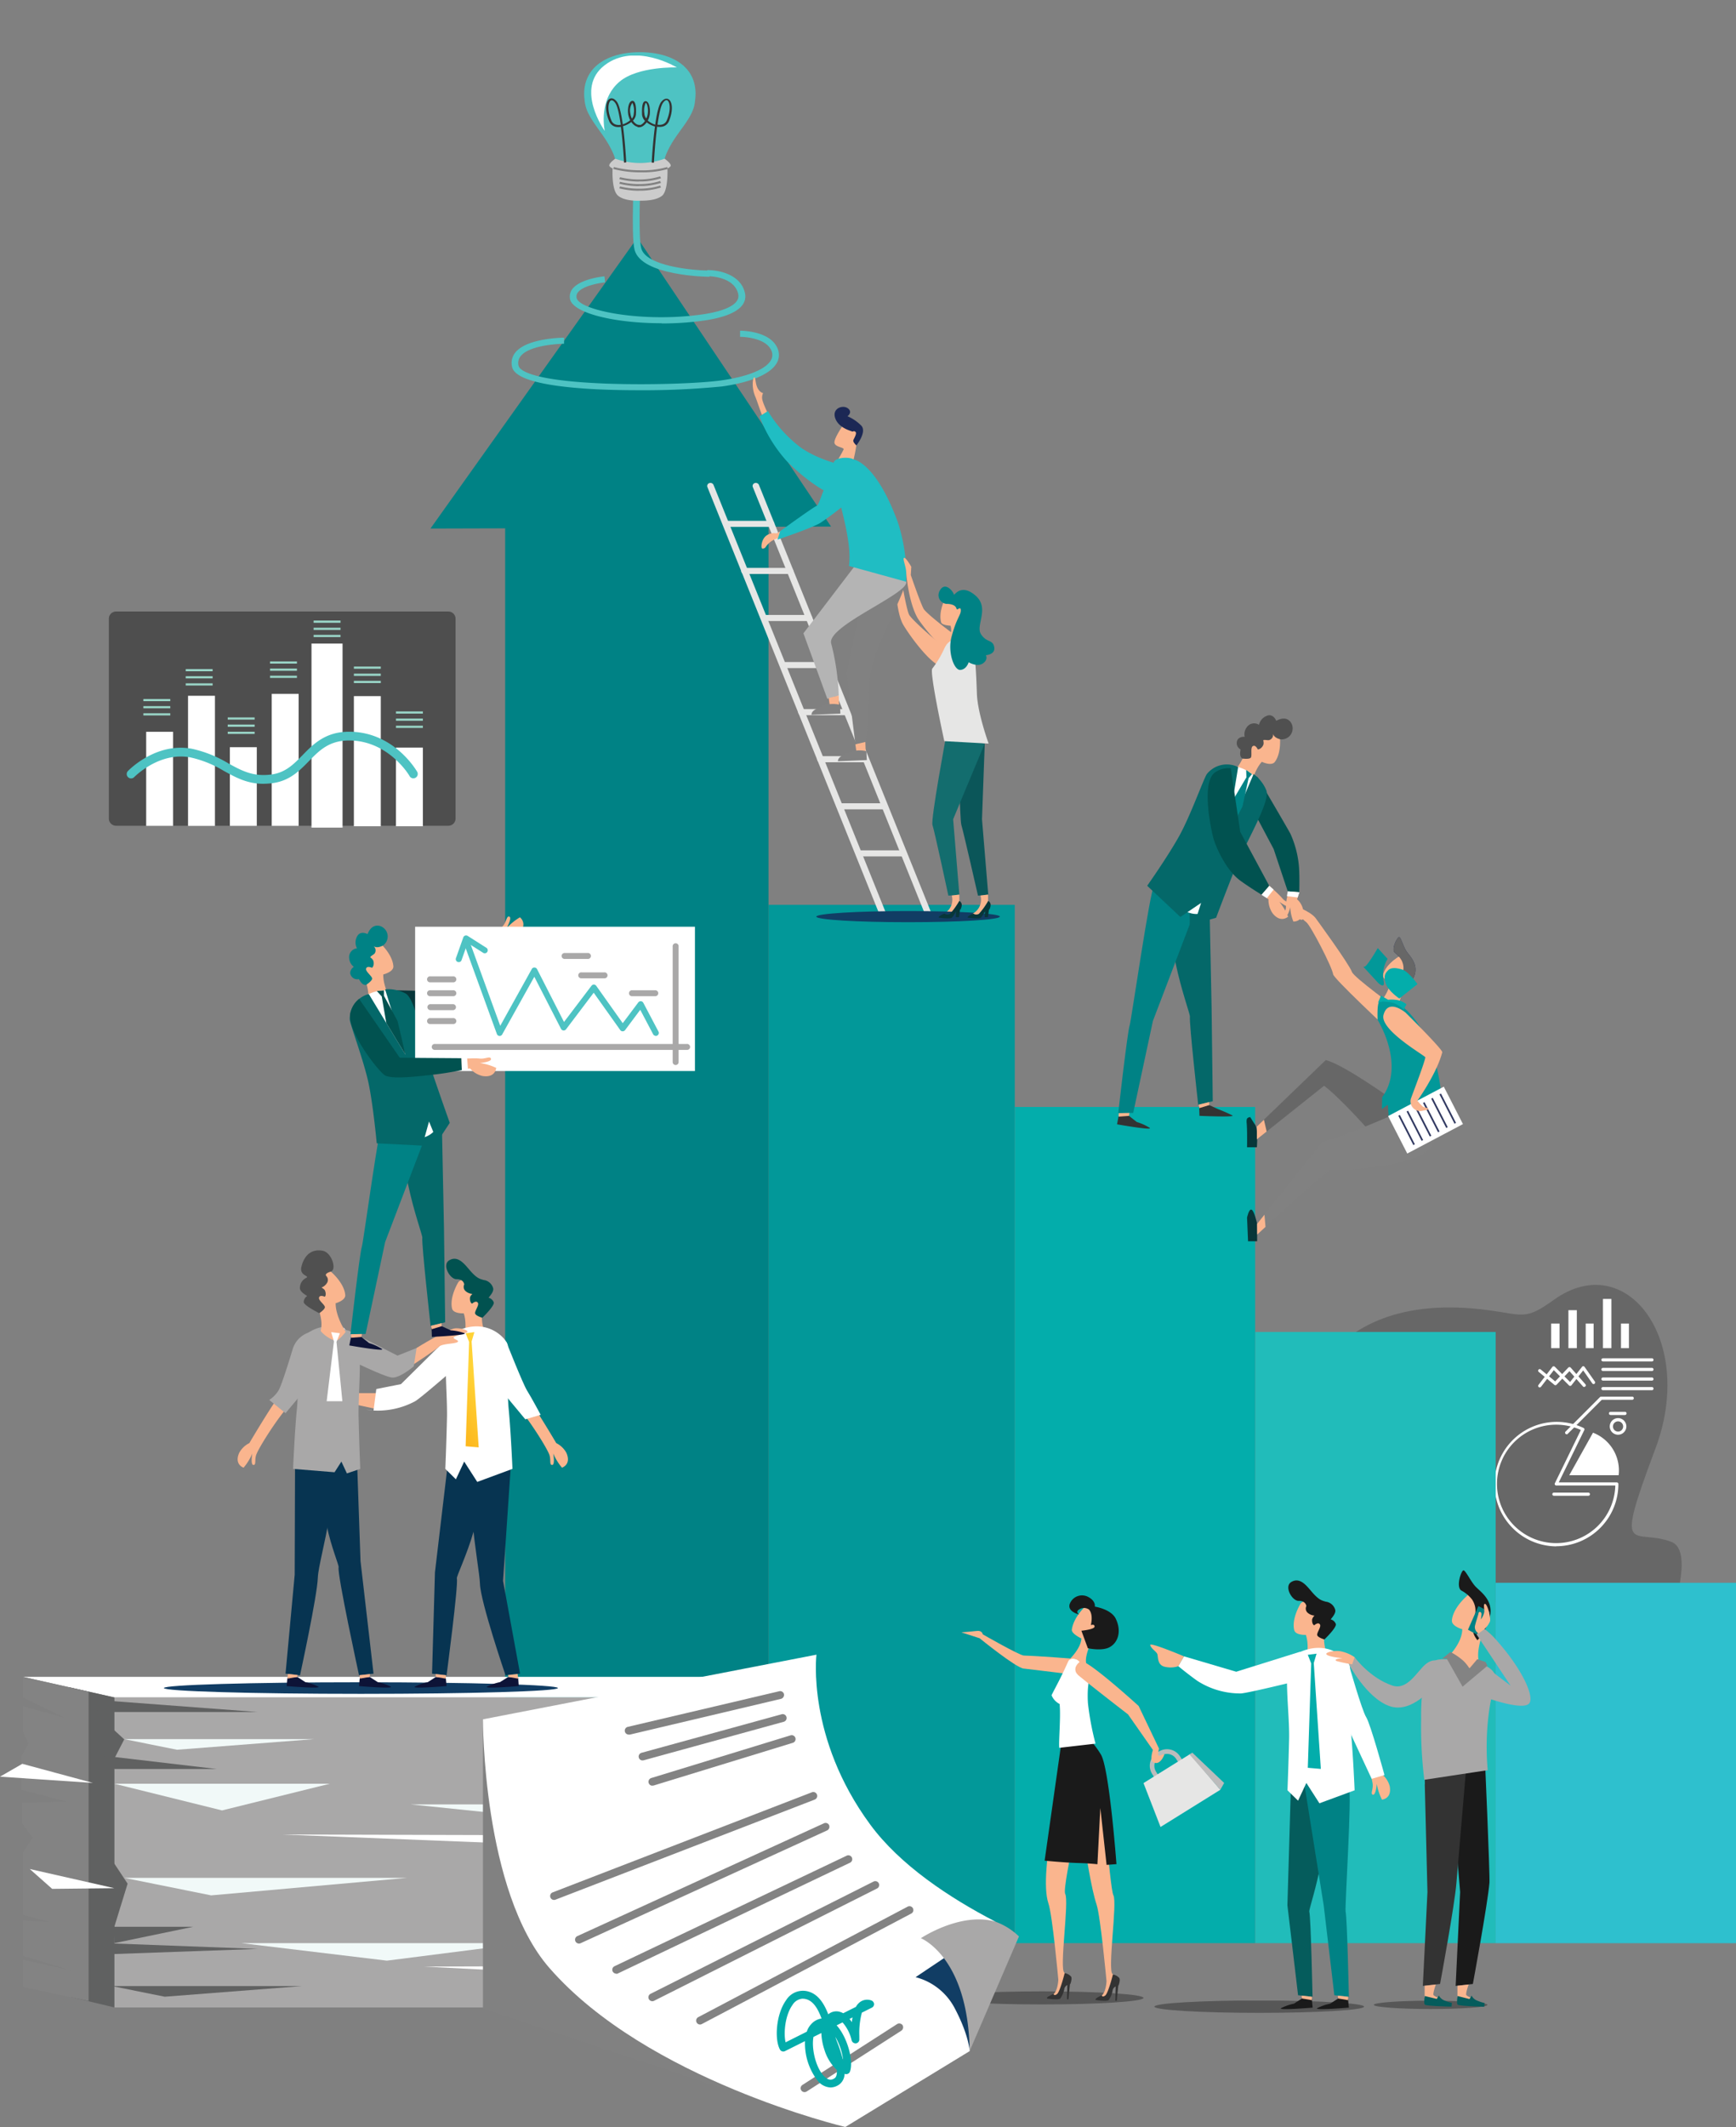 <svg xmlns="http://www.w3.org/2000/svg" xmlns:xlink="http://www.w3.org/1999/xlink" width="418.6" height="512.53" viewBox="0 0 418.6 512.53"><rect x="0" y="0" width="418.6" height="512.53" fill="#808080" stroke="none"/><defs><clipPath id="a" transform="translate(0 12.53)"><rect x="34.57" y="155.9" width="6.49" height="3.97" fill="none"/></clipPath><clipPath id="b" transform="translate(0 12.53)"><rect x="44.78" y="148.69" width="6.49" height="3.97" fill="none"/></clipPath><clipPath id="c" transform="translate(0 12.53)"><rect x="54.91" y="160.35" width="6.49" height="3.97" fill="none"/></clipPath><clipPath id="d" transform="translate(0 12.53)"><rect x="65.11" y="146.85" width="6.49" height="3.97" fill="none"/></clipPath><clipPath id="e" transform="translate(0 12.53)"><rect x="75.62" y="137.01" width="6.49" height="3.97" fill="none"/></clipPath><clipPath id="f" transform="translate(0 12.53)"><rect x="85.33" y="148.09" width="6.49" height="3.97" fill="none"/></clipPath><clipPath id="g" transform="translate(0 12.53)"><rect x="95.48" y="158.9" width="6.49" height="3.97" fill="none"/></clipPath><clipPath id="h" transform="translate(0 12.53)"><rect x="30.54" y="163.79" width="70.18" height="12.55" fill="none"/></clipPath><clipPath id="i" transform="translate(0 12.53)"><rect x="312.55" y="297.07" width="92.99" height="104.99" fill="none"/></clipPath><clipPath id="j" transform="translate(0 12.53)"><rect x="142.56" y="0.86" width="20.65" height="18.17" fill="none"/></clipPath><clipPath id="k" transform="translate(0 12.53)"><path d="M145.81,19s-7.33-10.23,0-15.82,17.39.54,17.39.54-9.37-.31-13.8,3.42-4,9.59-3.59,11.86" fill="none"/></clipPath><linearGradient id="l" x1="-679.33" y1="5264.32" x2="-678.63" y2="5264.32" gradientTransform="matrix(0, 26.53, 26.53, 0, -139517.78, 18017.73)" gradientUnits="userSpaceOnUse"><stop offset="0" stop-color="#fff"/><stop offset="0.06" stop-color="#fff"/><stop offset="1" stop-color="#fff"/></linearGradient><filter id="p" x="129.7" y="-8432.98" width="42.29" height="32766" filterUnits="userSpaceOnUse" color-interpolation-filters="sRGB"><feFlood flood-color="#fff" result="bg"/><feBlend in="SourceGraphic" in2="bg"/></filter><mask id="o" x="129.7" y="-8420.46" width="42.29" height="32766" maskUnits="userSpaceOnUse"><g filter="url(#p)"/></mask><linearGradient id="q" x1="-679.33" y1="5264.32" x2="-678.63" y2="5264.32" gradientTransform="matrix(0, 26.53, 26.53, 0, -139517.78, 18017.73)" gradientUnits="userSpaceOnUse"><stop offset="0" stop-color="#fff"/><stop offset="0.06" stop-color="#fff"/><stop offset="1" stop-color="#1d1d1b"/></linearGradient><clipPath id="r" transform="translate(0 12.53)"><rect x="278.35" y="469.54" width="50.58" height="2.99" fill="none"/></clipPath><clipPath id="s" transform="translate(0 12.53)"><rect x="226.8" y="467.31" width="48.93" height="3.16" fill="none"/></clipPath><clipPath id="t" transform="translate(0 12.53)"><rect x="331.26" y="469.55" width="27.4" height="2.05" fill="none"/></clipPath><clipPath id="u" transform="translate(0 12.53)"><rect x="116.45" y="401.77" width="123.53" height="94.45" fill="none"/></clipPath><clipPath id="v" transform="translate(0 12.53)"><rect x="220.77" y="458.08" width="13.98" height="23.64" fill="none"/></clipPath><clipPath id="w" transform="translate(0 12.53)"><rect x="39.52" y="392.84" width="95.01" height="2.79" fill="none"/></clipPath><clipPath id="x" transform="translate(0 12.53)"><polygon points="112.28 308.74 113.11 310.82 112.28 335.97 115.43 336.24 113.72 310.72 114.39 308.47 112.28 308.74" fill="none"/></clipPath><linearGradient id="y" x1="-732.1" y1="5198.11" x2="-731.4" y2="5198.11" gradientTransform="translate(-15482.45 111105.31) rotate(-180) scale(21.31)" gradientUnits="userSpaceOnUse"><stop offset="0" stop-color="#ffd236"/><stop offset="0.19" stop-color="#ffd236"/><stop offset="0.99" stop-color="#fcb017"/><stop offset="1" stop-color="#fcb017"/></linearGradient><clipPath id="z" transform="translate(0 12.53)"><rect x="196.83" y="207.01" width="44.25" height="2.68" fill="none"/></clipPath></defs><title>Asset 1</title><g style="isolation:isolate"><path d="M108.1,186.45H28a1.74,1.74,0,0,1-1.75-1.74V136.56A1.74,1.74,0,0,1,28,134.82H108.1a1.75,1.75,0,0,1,1.75,1.74v48.15a1.75,1.75,0,0,1-1.75,1.74" transform="translate(0 12.53)" fill="#4e4e4e"/><rect x="35.25" y="176.34" width="6.49" height="22.67" fill="#fff"/><rect x="45.34" y="167.66" width="6.49" height="31.36" fill="#fff"/><rect x="85.33" y="167.74" width="6.49" height="31.36" fill="#fff"/><rect x="55.43" y="180.05" width="6.49" height="18.96" fill="#fff"/><rect x="95.48" y="180.14" width="6.49" height="18.96" fill="#fff"/><rect x="65.52" y="167.2" width="6.49" height="31.81" fill="#fff"/><rect x="75.11" y="155.08" width="7.49" height="44.35" fill="#fff"/><g clip-path="url(#a)"><rect x="34.57" y="171.87" width="6.49" height="0.53" fill="#99d5c7"/><rect x="34.57" y="170.15" width="6.49" height="0.53" fill="#99d5c7"/><rect x="34.57" y="168.43" width="6.49" height="0.53" fill="#99d5c7"/></g><g clip-path="url(#b)"><rect x="44.78" y="164.66" width="6.49" height="0.53" fill="#99d5c7"/><rect x="44.78" y="162.94" width="6.49" height="0.53" fill="#99d5c7"/><rect x="44.78" y="161.22" width="6.49" height="0.53" fill="#99d5c7"/></g><g clip-path="url(#c)"><rect x="54.91" y="176.32" width="6.49" height="0.53" fill="#99d5c7"/><rect x="54.91" y="174.6" width="6.49" height="0.53" fill="#99d5c7"/><rect x="54.91" y="172.87" width="6.49" height="0.53" fill="#99d5c7"/></g><g clip-path="url(#d)"><rect x="65.11" y="162.82" width="6.49" height="0.53" fill="#99d5c7"/><rect x="65.11" y="161.1" width="6.49" height="0.53" fill="#99d5c7"/><rect x="65.11" y="159.38" width="6.49" height="0.53" fill="#99d5c7"/></g><g clip-path="url(#e)"><rect x="75.62" y="152.99" width="6.49" height="0.53" fill="#99d5c7"/><rect x="75.62" y="151.26" width="6.49" height="0.53" fill="#99d5c7"/><rect x="75.62" y="149.54" width="6.49" height="0.53" fill="#99d5c7"/></g><g clip-path="url(#f)"><rect x="85.33" y="164.06" width="6.49" height="0.53" fill="#99d5c7"/><rect x="85.33" y="162.33" width="6.49" height="0.53" fill="#99d5c7"/><rect x="85.33" y="160.61" width="6.49" height="0.53" fill="#99d5c7"/></g><g clip-path="url(#g)"><rect x="95.48" y="174.87" width="6.49" height="0.53" fill="#99d5c7"/><rect x="95.48" y="173.15" width="6.49" height="0.53" fill="#99d5c7"/><rect x="95.48" y="171.42" width="6.49" height="0.53" fill="#99d5c7"/></g><g clip-path="url(#h)"><path d="M63.53,176.34c-3.91,0-6.67-1.52-9.56-3.11A26.55,26.55,0,0,0,46,170c-7.54-1.5-13.57,4.66-13.63,4.72a1.05,1.05,0,1,1-1.52-1.46c.28-.29,6.9-7.06,15.57-5.33A28.94,28.94,0,0,1,55,171.38c3.22,1.78,6,3.3,10.42,2.72,3.42-.44,5.41-2.49,7.53-4.66,2.58-2.65,5.5-5.65,11.23-5.65,10.77,0,16.18,9.26,16.41,9.65a1.05,1.05,0,0,1-1.83,1.05c0-.09-5.06-8.59-14.58-8.59-4.84,0-7.21,2.43-9.72,5-2.28,2.33-4.63,4.74-8.76,5.28a16.59,16.59,0,0,1-2.16.15" transform="translate(0 12.53)" fill="#4ec3c3"/></g><g clip-path="url(#i)"><path d="M312.55,331.2s3.49-33.84,46.49-28c8.31,1.12,8.78,2.42,15.59-2.48,17.53-12.63,34.33,9.69,24.55,35.78C389,363.63,393.8,355.53,403,359s-10,43.06-10,43.06Z" transform="translate(0 12.53)" fill="#676767"/></g><path d="M375.25,360.09a15,15,0,1,1,6.59-28.53.38.38,0,0,1,.18.51l-6.16,12.61h14a.38.38,0,0,1,.38.38,15,15,0,0,1-15,15m0-29.29a14.27,14.27,0,1,0,14.26,14.65H375.25a.38.38,0,0,1-.32-.18.38.38,0,0,1,0-.37l6.26-12.82a14.4,14.4,0,0,0-5.92-1.28" transform="translate(0 12.53)" fill="#fff"/><path d="M378.4,342.94l5.72-10.24a9.74,9.74,0,0,1,6.18,10.24Z" transform="translate(0 12.53)" fill="#fff"/><path d="M377.77,333.08a.43.43,0,0,1-.27-.11.38.38,0,0,1,0-.54l8.31-8.31a.39.39,0,0,1,.27-.11h7.5a.38.38,0,1,1,0,.76h-7.34L378,333a.39.39,0,0,1-.27.11" transform="translate(0 12.53)" fill="#fff"/><path d="M398.33,322.46H386.52a.38.38,0,0,1,0-.76h11.81a.38.38,0,0,1,0,.76" transform="translate(0 12.53)" fill="#fff"/><path d="M398.33,320.15H386.52a.38.38,0,0,1,0-.76h11.81a.38.38,0,0,1,0,.76" transform="translate(0 12.53)" fill="#fff"/><path d="M398.33,317.84H386.52a.38.38,0,0,1,0-.76h11.81a.38.38,0,0,1,0,.76" transform="translate(0 12.53)" fill="#fff"/><path d="M398.33,315.53H386.52a.38.38,0,0,1,0-.76h11.81a.38.38,0,1,1,0,.76" transform="translate(0 12.53)" fill="#fff"/><path d="M371.28,321.8a.4.4,0,0,1-.23-.08.38.38,0,0,1-.07-.54l3.35-4.34a.38.38,0,0,1,.28-.14.38.38,0,0,1,.3.11l3.68,3.68,2.88-3.65a.37.37,0,0,1,.61,0l2.49,3.54a.38.38,0,0,1-.62.44l-2.2-3.13-2.83,3.59a.39.39,0,0,1-.28.15.44.44,0,0,1-.29-.11l-3.68-3.69-3.08,4a.39.39,0,0,1-.31.15" transform="translate(0 12.53)" fill="#fff"/><path d="M382,321.69a.4.4,0,0,1-.29-.12l-3.27-3.7-3.13,3.29a.38.38,0,0,1-.52,0l-3.75-3.1a.38.38,0,1,1,.49-.58l3.47,2.86,3.17-3.33a.45.45,0,0,1,.29-.12.45.45,0,0,1,.28.13l3.54,4a.37.37,0,0,1-.28.63" transform="translate(0 12.53)" fill="#fff"/><path d="M390.16,333.19a2,2,0,1,1,2-2,2,2,0,0,1-2,2m0-3.22a1.23,1.23,0,1,0,1.23,1.23,1.23,1.23,0,0,0-1.23-1.23" transform="translate(0 12.53)" fill="#fff"/><path d="M391.83,328.44h-3.49a.39.39,0,0,1-.38-.39.38.38,0,0,1,.38-.38h3.49a.38.38,0,0,1,.38.38.39.39,0,0,1-.38.39" transform="translate(0 12.53)" fill="#fff"/><path d="M383,347.9h-8.31a.38.38,0,0,1,0-.76H383a.38.38,0,1,1,0,.76" transform="translate(0 12.53)" fill="#fff"/><rect x="386.52" y="313" width="2.03" height="11.86" fill="#fff"/><rect x="382.36" y="318.93" width="1.91" height="5.93" fill="#fff"/><rect x="390.87" y="318.93" width="1.91" height="5.93" fill="#fff"/><rect x="378.19" y="315.71" width="2.03" height="9.15" fill="#fff"/><rect x="374.02" y="318.93" width="2.03" height="5.93" fill="#fff"/><rect x="185.31" y="218.04" width="59.38" height="250.19" fill="#029899"/><polygon points="200.39 126.88 153.68 57.29 103.8 127.36 121.81 127.31 121.81 468.23 185.31 468.23 185.31 126.93 200.39 126.88" fill="#008285"/><path d="M153.88,81.5c-13.82,0-29.39-1.16-30.39-5.57a4,4,0,0,1,.92-3.69c2.94-3.31,11.25-3.4,11.6-3.4V70.3c-.08,0-7.9.09-10.36,2.86a2.62,2.62,0,0,0-.6,2.47c.19.82,2.25,3.55,21,4.27,10.87.41,22.92-.07,27.83-.76,6.25-.87,10.6-2.61,11.94-4.75a2.51,2.51,0,0,0,.16-2.5c-1.43-3.24-7.45-3.26-7.53-3.26V67.16c.28,0,7.19,0,9,4.18a3.87,3.87,0,0,1-.25,3.77c-1.61,2.58-6.26,4.52-13.09,5.48a192.55,192.55,0,0,1-20.3.91" transform="translate(0 12.53)" fill="#4ec3c3"/><path d="M159.5,65.36c-11.16,0-21.38-2.39-22.05-5.84a3,3,0,0,1,.68-2.55c2-2.37,7.39-2.89,7.62-2.91l.16,1.46c-1.37.13-5.22.79-6.5,2.33a1.63,1.63,0,0,0-.37,1.41c.59,3,16,6.11,30.72,3.91,4-.61,6.8-1.69,7.82-3.05A2.08,2.08,0,0,0,178,58.3c-1-4.37-7.43-4.28-7.48-4.28l0-1.46c2.7-.06,8.06,1,9.09,5.44a3.44,3.44,0,0,1-.62,3c-1.63,2.17-5.73,3.19-8.89,3.66a72.18,72.18,0,0,1-10.52.75" transform="translate(0 12.53)" fill="#4ec3c3"/><rect x="302.65" y="320.96" width="58" height="147.27" fill="#21bcba"/><rect x="360.65" y="381.4" width="57.96" height="86.84" fill="#2ec0ce"/><rect x="244.69" y="266.74" width="57.96" height="201.49" fill="#03adab"/><path d="M171.1,54.17c-.67,0-16.4-.23-18.08-6.47-.94-3.51-.06-20.27,0-21l1.61.07c-.32,6-.73,17.92,0,20.56,1.15,4.27,12.33,5.31,16.54,5.35Z" transform="translate(0 12.53)" fill="#4ec3c3"/><path d="M167.72,10.05c0-6.76-6-10-13.43-10s-13.43,3.29-13.43,10.05a11.17,11.17,0,0,0,.11,1.54v0a8.68,8.68,0,0,0,1.17,3.65,11.12,11.12,0,0,0,.71,1.2c1.22,1.91,2.79,3.82,3.93,5.83,2.08,3.67,1.61,4.46,1.61,4.46h11.85s-.53-.79,1.55-4.46,5.6-6.9,5.8-10.59h0a11.22,11.22,0,0,0,.13-1.64" transform="translate(0 12.53)" fill="#4ec3c3"/><path d="M160.27,25.71a17.57,17.57,0,0,1-11.91,0S146.49,27,147,27.55s.72.44.72.44-.34,5.22,1.29,6.62,5,1.23,5.47,1.22,3.69.07,5.2-1.22S160.94,28,160.94,28s.24.08.72-.44-1.39-1.84-1.39-1.84" transform="translate(0 12.53)" fill="#ccc"/><path d="M150.48,26.67c0-.08-.24-4.62-.77-8.63a3.52,3.52,0,0,1-1.17,0,2.19,2.19,0,0,1-1.65-1.37c-1.16-2.74-.82-4.94.16-5.41.25-.12.92-.29,1.7.74.6.8,1.07,3,1.42,5.44a5.4,5.4,0,0,0,1.79-1,4.6,4.6,0,0,1-.5-1.56c-.16-1.33.15-2.88.88-3.08a.54.54,0,0,1,.48.08c.65.47.55,2.59.53,3a2.43,2.43,0,0,1-.73,1.65,2.88,2.88,0,0,0,.78.81,1.21,1.21,0,0,0,.9.21l.12.48a1.78,1.78,0,0,1-1.33-.29,3.42,3.42,0,0,1-.87-.87,5.82,5.82,0,0,1-2,1c.53,4,.76,8.42.78,8.72Zm-3-15a.45.45,0,0,0-.16,0c-.58.28-1.05,2.12.09,4.8a1.67,1.67,0,0,0,1.27,1.07,2.74,2.74,0,0,0,1,0c-.34-2.4-.78-4.54-1.34-5.28-.15-.2-.51-.62-.85-.62m5,.61a3.19,3.19,0,0,0-.49,2.56,4.34,4.34,0,0,0,.37,1.24,1.92,1.92,0,0,0,.45-1.19,4.4,4.4,0,0,0-.33-2.61" transform="translate(0 12.53)" fill="#333"/><path d="M157.68,26.67l-.53,0c0-.3.25-4.75.78-8.72a5.77,5.77,0,0,1-2-1,3.27,3.27,0,0,1-.87.87,1.76,1.76,0,0,1-1.33.29l.12-.48a1.19,1.19,0,0,0,.9-.21,2.68,2.68,0,0,0,.78-.82,2.46,2.46,0,0,1-.72-1.64c0-.42-.12-2.54.53-3a.54.54,0,0,1,.48-.08c.73.2,1,1.75.87,3.08a4.59,4.59,0,0,1-.49,1.56,5.4,5.4,0,0,0,1.79,1c.35-2.45.81-4.64,1.41-5.44.78-1,1.45-.86,1.71-.74,1,.47,1.32,2.67.16,5.41A2.2,2.2,0,0,1,159.62,18a3.52,3.52,0,0,1-1.17,0c-.53,4-.76,8.55-.77,8.63m.84-9.12a2.53,2.53,0,0,0,1,0,1.7,1.7,0,0,0,1.27-1.07c1.13-2.68.67-4.52.09-4.8-.38-.18-.84.35-1,.59-.56.74-1,2.88-1.33,5.28m-2.85-5.28a4.46,4.46,0,0,0-.32,2.6,1.94,1.94,0,0,0,.46,1.19,4,4,0,0,0,.36-1.24c.17-1.35-.23-2.48-.5-2.55" transform="translate(0 12.53)" fill="#333"/><g clip-path="url(#j)"><g clip-path="url(#k)"><rect x="134.93" y="-6.89" width="31.83" height="30.42" transform="translate(13.28 83.28) rotate(-27.57)" fill="url(#l)"/></g></g><g clip-path="url(#j)"><g clip-path="url(#k)"><g mask="url(#o)"><rect x="134.93" y="-6.89" width="31.82" height="30.42" transform="translate(13.28 83.28) rotate(-27.57)" fill="url(#q)" style="mix-blend-mode:multiply"/></g></g></g><path d="M154.82,29h-.56a25.59,25.59,0,0,1-6.4-.82l.17-.46a25.14,25.14,0,0,0,6.25.79,21.77,21.77,0,0,0,6.59-.79l.18.46a21.79,21.79,0,0,1-6.23.82" transform="translate(0 12.53)" fill="#818181"/><path d="M154,31.22a19.59,19.59,0,0,1-4.66-.59l.16-.46a19.55,19.55,0,0,0,5.49.53,16.44,16.44,0,0,0,4.19-.73l.21.45a16.34,16.34,0,0,1-4.36.77l-1,0" transform="translate(0 12.53)" fill="#818181"/><path d="M154,32.33a19.59,19.59,0,0,1-4.66-.59l.16-.46a19.13,19.13,0,0,0,5.49.53,15.9,15.9,0,0,0,4.19-.73l.21.46a17.05,17.05,0,0,1-4.36.76l-1,0" transform="translate(0 12.53)" fill="#818181"/><path d="M154,33.44a20.5,20.5,0,0,1-4.66-.58l.16-.47a19.13,19.13,0,0,0,5.49.53,16.79,16.79,0,0,0,4.19-.72l.21.45a17.05,17.05,0,0,1-4.36.76l-1,0" transform="translate(0 12.53)" fill="#818181"/><g clip-path="url(#r)"><path d="M328.93,471c0,.83-11.33,1.5-25.29,1.5s-25.29-.67-25.29-1.5,11.32-1.49,25.29-1.49,25.29.67,25.29,1.49" transform="translate(0 12.53)" fill="#575757"/></g><g clip-path="url(#s)"><path d="M275.73,468.9c0,.87-11,1.57-24.47,1.57s-24.46-.7-24.46-1.57,10.95-1.58,24.46-1.58,24.47.7,24.47,1.58" transform="translate(0 12.53)" fill="#575757"/></g><g clip-path="url(#t)"><path d="M358.66,470.57c0,.57-6.14,1-13.7,1s-13.7-.46-13.7-1,6.13-1,13.7-1,13.7.46,13.7,1" transform="translate(0 12.53)" fill="#575757"/></g><path d="M350.08,419.38l2,24L351,466l4.15-.46s3.54-19.07,4-24.4C359.28,439,358,410,358,410s-8.45-1.69-7.91,9.39" transform="translate(0 12.53)" fill="#1a1a1a"/><path d="M354.57,468.79a2.59,2.59,0,0,1-1-.58c-.22-.32.56-2.54.56-2.54l-2.7.3v2.92l3.31.87-.09-1.15Z" transform="translate(0 12.53)" fill="#fab58e"/><path d="M351.46,468.44s-.28,1.71,0,2.07,6.43.52,6.43.52l.1-.89a11.61,11.61,0,0,1-2.05-.7,2.62,2.62,0,0,1-1.1-1.09l-.5.82Z" transform="translate(0 12.53)" fill="#055c5c"/><path d="M343.55,417.39l.65,26L343.09,466l4.15-.46s3.54-19.07,3.95-24.4C351.36,439,354,408,354,408s-11-1.67-10.42,9.41" transform="translate(0 12.53)" fill="#333"/><path d="M347.46,387.33a3.88,3.88,0,0,0-3.78,3,53.53,53.53,0,0,0-1,11.34,104.46,104.46,0,0,0,.76,14.67l15.3-2.32s-1.24-10.92,1.74-20.82c1.62-5.36-8-5.95-13-5.91" transform="translate(0 12.53)" fill="#a9a8a8"/><path d="M353.86,371.91s-3.48,2.88-3.76,6c-.13,1.44,2.49,2.14,2.49,2.14,0,3.54-3.74,7-3.74,7a10.37,10.37,0,0,0,4.35,2.18c3.73.74,3.53-.82,3.42-1.24-1.21-4.57,3.52-11.15,1.45-14.24s-4.21-1.93-4.21-1.93" transform="translate(0 12.53)" fill="#fab58e"/><path d="M354.92,372.85a8,8,0,0,0-2.47-2.07c-1.51-.77-.08-5,.46-4.91s1.73,2.67,2.86,3.88,3.94,3,3.63,6.44-3.13,6.52-3.13,6.52a4.87,4.87,0,0,1-1-1.77c0-.61,1.67-1.72,1.55-2.44s-1-.13-1.44-.29,1.43-2.49-.45-5.36" transform="translate(0 12.53)" fill="#1a1a1a"/><path d="M352.67,393.9l-3.82-6.76h-1.1l2-1.6a15.7,15.7,0,0,1,3.13,2.15,10,10,0,0,1,1.45,1.81l1.89-2.23,2,.68.45.91Z" transform="translate(0 12.53)" fill="#838383"/><path d="M358.6,396.62s8.65,3.14,10.14,1.3c1.28-1.58-1.59-8.06-7.63-14.91a20.37,20.37,0,0,0-3.65-3.4l-1.42,1.7,8.2,12.33s-4.64-3.46-5.12-3.92-1.46,3.67-.52,6.9" transform="translate(0 12.53)" fill="#a9a8a8"/><polygon points="356.04 393.84 353.97 392.71 356.48 387.01 359.23 388.44 356.04 393.84" fill="#008285"/><path d="M356.53,381.07a1.73,1.73,0,0,1-.88-1.79c.27-1.17.76-2.52.87-3.09s.74-.28.72.24a10.09,10.09,0,0,1-.17,1.28,4.5,4.5,0,0,0,.83-1.8c.05-.77-.3-2.14.24-1.94s1.4,3.28,1.14,4.2a5.37,5.37,0,0,1-1.42,1.92Z" transform="translate(0 12.53)" fill="#fab58e"/><path d="M346.66,468.79a2.59,2.59,0,0,1-1-.58c-.22-.32.56-2.54.56-2.54l-2.7.3v2.92l3.3.87-.08-1.15Z" transform="translate(0 12.53)" fill="#fab58e"/><path d="M343.55,468.44s-.28,1.71,0,2.07S350,471,350,471l.1-.89a11.61,11.61,0,0,1-2.05-.7,2.62,2.62,0,0,1-1.1-1.09l-.5.82Z" transform="translate(0 12.53)" fill="#055c5c"/><path d="M345.64,393.78s-5.14,6.78-10.66,4.78-9.78-10.17-9.78-10.17l1.44-1.59s3.63,5,9.12,6.84c3.62,1.2,5.94-3.43,7.94-5.1,3.26-2.74,6,.73,1.94,5.24" transform="translate(0 12.53)" fill="#a9a8a8"/><path d="M258.88,391s-10.21-1.27-12.07-1.47-10.6-7.3-10.6-7.3l-4.39-1.42s2.43-.19,3.74-.34,1.41.82,1.41.82,8.84,5.07,9.9,5.11c3.63.11,12,.77,12,.77.69.93,0,3.83,0,3.83" transform="translate(0 12.53)" fill="#fab58e"/><path d="M256.73,413.7s-6.48,24.7-3.94,32.38c1,2.87,2.4,18.42,2.4,18.42s-.08,3.23-1.65,3.82c-1,.39,1.7.21,1.7.21s2.67-4.74,1.41-5.71,1.19-17.17.2-19c-.89-1.66,6-30.78,6-30.78Z" transform="translate(0 12.53)" fill="#fab58e"/><path d="M259.21,413.82s2.66,24.92,5.21,32.6c.95,2.87,2.39,18.42,2.39,18.42s-.08,3.22-1.64,3.82c-1,.38,1.69.21,1.69.21s2.67-4.74,1.41-5.71,1.19-17.17.2-19c-.89-1.66-3.08-31-3.08-31Z" transform="translate(0 12.53)" fill="#fab58e"/><path d="M255.94,407.3l-4.05,28.53s4.85.47,8,.56c2.91.08,4.73.3,4.73.3l.7-13.56,1.51,13.71,2.38-.18s-1.74-23.49-3.81-26.51a23.6,23.6,0,0,0-2.32-3.16Z" transform="translate(0 12.53)" fill="#1a1a1a"/><path d="M255.47,408.63l8.69-1a68,68,0,0,1-1.82-9.67,26.12,26.12,0,0,1,0-3.73c.22-2.34,1.11-6.36-2.78-7-.91-.16-1.68-.11-2,.62-2,4.47-3.27,6.59-4,8.12a4.1,4.1,0,0,0,1.94,2.1c.33,3-.28,9.33-.07,10.6" transform="translate(0 12.53)" fill="#fff"/><path d="M264.55,468.84a10.6,10.6,0,0,1,1.11-.58s.09.6.83.07,1.86-5.06,1.86-5.06a2.45,2.45,0,0,1,1.55.85c.3.52-.19,1.79-.19,1.79h-.06l-.37,3.67h-.34l.08-3.44a1.33,1.33,0,0,0-.72.84,5.46,5.46,0,0,1-.95,2.41c-.41.44-3.18,0-3.18,0s-.13-.21.38-.53" transform="translate(0 12.53)" fill="#333"/><path d="M252.93,468.5a9.61,9.61,0,0,1,1.11-.58s.09.6.82.07,1.86-5.06,1.86-5.06a2.47,2.47,0,0,1,1.56.85c.3.52-.2,1.79-.2,1.79H258l-.37,3.67h-.34l.07-3.44a1.35,1.35,0,0,0-.71.84,5.4,5.4,0,0,1-1,2.41c-.41.44-3.19,0-3.19,0s-.12-.21.39-.53" transform="translate(0 12.53)" fill="#333"/><path d="M286.3,413.52l-6.75,4.2-1.74-2.8a3.71,3.71,0,0,1,1.19-5.11l.45-.28a3.7,3.7,0,0,1,5.1,1.19Zm-6.4,2.68,4.88-3-1.16-1.87a2.61,2.61,0,0,0-3.59-.83l-.45.27a2.61,2.61,0,0,0-.84,3.59Z" transform="translate(0 12.53)" fill="#bcbcbc"/><polygon points="286.95 422.68 275.73 429.66 279.84 440.24 294.25 431.28 286.95 422.68" fill="#e6e6e5"/><polygon points="294.25 431.28 295.18 429.63 287.5 422.33 286.82 422.76 294.25 431.28" fill="#bcbcbc"/><path d="M259.84,391c3.1,2.6,12.16,9.58,12.16,9.58l6,8.57s-.8,2.38,0,2.89c1.75,1.14,2.79-1.85,2.79-1.85-.73,0-1.18.59-1.53.21a6.79,6.79,0,0,1,.21-1.58l-4.91-10.27s-12.68-11.55-14-10.75a3,3,0,0,0-1.07,1.14,1.66,1.66,0,0,0,.41,2.06" transform="translate(0 12.53)" fill="#fab58e"/><path d="M262.22,374.06s-3.3,2.76-3.77,6.09c-.13,1,2.31,2.14,2.31,2.14-.14,2.42-2.85,5-2.85,5a2.07,2.07,0,0,1,2.41.67c.68.74,1.64.56,1.58.27-.63-3.18,4.22-9.72,2.92-11.92s-2.6-2.24-2.6-2.24" transform="translate(0 12.53)" fill="#fab58e"/><path d="M262.49,375.26a2.06,2.06,0,0,0-2.22,0c-1.14.66,0,1.26,0,1.26s-2.85-.61-2.36-2.46a3.16,3.16,0,0,1,4.58-1.73c1.8,1,1.5,2.28,1.5,2.28s3.93.59,5.05,2.91c1.52,3.17.45,5.92-1.61,6.93-1.84.91-5.12.19-5.12.19l-1.55-4.22s3.17-.3,3.17-1-.9-.36-.9-.36.72-2.65-.54-3.84" transform="translate(0 12.53)" fill="#1a1a1a"/><path d="M313,468.25l-2.57-21.67.87-29.46s-1.63-6.63,5.19,1.42-1,28.51-.78,29.55c.39,1.6.78,20.55.78,20.55Z" transform="translate(0 12.53)" fill="#055c5c"/><path d="M325.05,469.18l-2.38-.14-1.95,1.25a11.92,11.92,0,0,0-3.14,1.1c-.66.55,7.67-.15,7.67-.15Z" transform="translate(0 12.53)" fill="#1a1a1a"/><path d="M321.75,468.25l-2.57-21.67-4.84-30.28s2.14-3.63,10.91,2.24c.8.54-1,28.51-.79,29.55.39,1.6.79,20.55.79,20.55Z" transform="translate(0 12.53)" fill="#008285"/><polygon points="322.6 480.87 325.09 481.15 325.04 481.97 322.67 481.56 322.6 480.87" fill="#fab58e"/><path d="M316.32,469.18l-2.39-.14L312,470.29a11.92,11.92,0,0,0-3.14,1.1c-.66.55,7.66-.15,7.66-.15Z" transform="translate(0 12.53)" fill="#1a1a1a"/><polygon points="313.87 480.87 316.36 481.15 316.31 481.97 313.93 481.56 313.87 480.87" fill="#fab58e"/><path d="M285.49,386.59l12.6,3.71,15.41-4.82.16,6.83s-12.56,3.11-14.43,3.22a19.12,19.12,0,0,1-10.47-3c-2.31-1.63-4.65-3.58-4.65-3.58Z" transform="translate(0 12.53)" fill="#fff"/><path d="M313.64,373.83s-2.24,3.54-1.57,6.42c.3,1.31,2.81,1.17,2.81,1.17,1.06,3.11-.18,7.3-.18,7.3a5.14,5.14,0,0,1,3.39.66c1.21.59,2.46-2.48,2.24-2.82-2.39-3.68.3-10.12-2.41-12.25s-4.28-.48-4.28-.48" transform="translate(0 12.53)" fill="#fab58e"/><path d="M315,374.51s-.08-1.33-1.89-1.29c-1.57,0-3.58-3.5-1.7-4.57,2.18-1.25,3.8,1.15,5.11,2.63,1.56,1.76,2.25,1.87,3.17,2.14a2.7,2.7,0,0,1,2.28,2c.16.85-.76,1.8-1.1,2.27a1.77,1.77,0,0,1,1.23,1.1c.3.81-2.74,3.73-2.74,3.73s-1.53-.43-1.73-1,1-2,.66-2.59-1.06-.11-1.35.15c-.13.11-.65-.34-.55-1.42a2.53,2.53,0,0,1,.56-.9,2.73,2.73,0,0,1-1.68-.71,1.33,1.33,0,0,1-.27-1.56" transform="translate(0 12.53)" fill="#1a1a1a"/><path d="M325.73,404.61c-.52-5.34,0-14.11-.24-15.53s-4.64-6.58-11.76-3.64a7.73,7.73,0,0,0-2.41,1.67c-2,1.94-.33,13.11-.48,19.41s-.39,12.35-.39,12.35l2.55,2.5,2-4.27,3.15,4.9,8.49-3.13s-.38-8.92-.91-14.26" transform="translate(0 12.53)" fill="#fff"/><path d="M326.64,386.8a9,9,0,0,0-3.56-1.46c-1.56-.18-3,.23-3.24.56-.42.73,3.89,1.15,3.89,1.15s-2.35.12-1.48.66a32.72,32.72,0,0,0,3.81.81Z" transform="translate(0 12.53)" fill="#fab58e"/><polygon points="317.46 398.48 316.79 400.73 318.49 426.25 315.35 425.98 316.17 400.83 315.35 398.75 317.46 398.48" fill="#03adab"/><path d="M333.23,421.12s2.43-.16,1.87-3.24a5.59,5.59,0,0,0-1.83-2.84s-3.16-10.44-4.88-14.17c-.78-1.68-3.9,1.22-2.59,1.69s4.76,11.88,5.18,14.69c.19,1.33-.56,2.41,0,2.66.81.32,1-2.61,1-2.61a13.24,13.24,0,0,0,1.25,3.82" transform="translate(0 12.53)" fill="#fab58e"/><path d="M330.75,416.11l-5.13-11-4.92-15.36,4.5-1.32s3.21,11.26,4.23,12.83,4.41,13.93,4.41,13.93Z" transform="translate(0 12.53)" fill="#fff"/><path d="M285.49,386.59s-8.34-3.53-8.14-2.71,1.42,1.53,1.69,2.11-.07,2.53,1.64,3.07a6,6,0,0,0,3.43-.08Z" transform="translate(0 12.53)" fill="#fab58e"/><polygon points="5.55 404.07 175.34 404.07 188.96 409.02 27.57 409.02 5.55 404.07" fill="#fff"/><polygon points="188.96 483.72 27.57 483.72 27.57 409.02 188.96 409.02 188.96 414.98 178.85 419.37 188.96 423.09 188.96 424.01 188.96 427.32 186.2 433.04 188.96 436.91 188.96 440.7 179.96 445.13 188.96 445.13 188.96 447.24 188.96 448.76 188.96 451.99 184.2 455.15 188.96 461.14 185.2 467.33 188.96 472.45 188.96 474.48 188.96 477.8 186.65 479.86 188.96 482.17 188.96 483.72" fill="#a9a8a8"/><polygon points="27.57 483.72 17.23 481.25 16.54 406.54 27.57 409.02 27.57 483.72" fill="#606161"/><polygon points="79.51 429.82 27.58 429.82 53.54 436.25 79.51 429.82" fill="#f1f9f8"/><polygon points="27.57 468.23 46.58 464.29 27.57 464.29 30.77 453.9 26.36 447.24 27.57 468.23" fill="#606161"/><polygon points="27.57 426.27 52.29 426.27 25.17 423.09 27.57 426.27" fill="#606161"/><polygon points="23.19 412.54 62.16 412.54 25.17 409.76 23.19 412.54" fill="#606161"/><polygon points="23.19 471.01 62.16 469.62 25.17 468.23 23.19 471.01" fill="#606161"/><polygon points="27.44 424.01 29.96 419.13 25.17 414.74 27.44 424.01" fill="#606161"/><polygon points="5.55 478.8 5.55 472.23 17.23 474.82 5.55 471.3 5.55 462.81 11.99 463.13 5.55 461.42 5.55 446.37 7.86 442.8 5.37 439.39 5.37 434.4 16 434.1 5.19 431.27 5.19 423.09 6.88 420.17 5.55 417.33 5.55 411.15 15.5 413.91 5.55 409.02 5.55 404.07 21.36 407.62 21.36 482.17 5.55 478.8" fill="#838383"/><polygon points="126.41 468.23 58.21 468.23 93.29 472.45 126.41 468.23" fill="#f1f9f8"/><polygon points="180.8 448.26 133.16 448.26 177.63 455.15 180.8 448.26" fill="#f1f9f8"/><polygon points="188.96 423.09 143.28 422.83 199.07 427.32 188.96 423.09" fill="#f1f9f8"/><polygon points="98.16 452.5 29.96 452.5 50.91 456.72 98.16 452.5" fill="#f1f9f8"/><polygon points="147.99 434.8 99.06 434.8 130.61 438.07 147.99 434.8" fill="#f1f9f8"/><polygon points="174.7 479.5 125.76 479.5 157.85 481.14 174.7 479.5" fill="#f1f9f8"/><polygon points="158.65 442.3 68.1 442.05 134.21 444.67 158.65 442.3" fill="#fff"/><polygon points="189.61 414.98 131.4 414.74 182.9 417.36 189.61 414.98" fill="#13b6ad"/><polygon points="153.16 473.72 102.3 473.88 141 475.85 153.16 473.72" fill="#fff"/><polygon points="75.72 419.07 29.96 419.07 42.67 421.63 75.72 419.07" fill="#f1f9f8"/><polygon points="72.76 478.58 27.01 478.58 39.72 481.14 72.76 478.58" fill="#606161"/><polygon points="22.4 429.62 5.38 425.02 0 428.12 22.4 429.62" fill="#fff"/><polygon points="27.57 454.99 7.18 450.37 12.58 455.15 27.57 454.99" fill="#fff"/><g clip-path="url(#u)"><polygon points="191 508.75 116.45 484.01 116.45 414.3 239.98 477.33 233.81 494.24 191 508.75" fill="#818181"/></g><path d="M116.45,401.77s-.11,41.41,16,59.88C156,488.71,203.83,500,203.83,500l30-18.29,6.17-31.2c-11.06-5.74-23-13.62-30.19-23.42-15.38-20.89-12.94-40.9-12.94-40.9Z" transform="translate(0 12.53)" fill="#fff"/><g clip-path="url(#v)"><path d="M229.46,458.08l-8.69,5.82a14.82,14.82,0,0,1,9.49,7.58c3.39,6.43,3.55,10.23,3.55,10.23l.94-22.72Z" transform="translate(0 12.53)" fill="#113d64"/></g><path d="M151.62,405.44a.94.94,0,0,1-.22-1.86L187.9,395a.94.94,0,0,1,1.14.7,1,1,0,0,1-.7,1.13l-36.5,8.63-.22,0" transform="translate(0 12.53)" fill="#838383"/><path d="M154.92,411.68a.94.94,0,0,1-.25-1.84l33.77-9.28a.94.94,0,1,1,.5,1.81l-33.77,9.28a1,1,0,0,1-.25,0" transform="translate(0 12.53)" fill="#838383"/><path d="M157.29,417.77a.95.95,0,0,1-.27-1.85l33.6-10.29a.94.94,0,0,1,.55,1.8l-33.6,10.3a1.26,1.26,0,0,1-.28,0" transform="translate(0 12.53)" fill="#838383"/><path d="M133.6,445.29a.93.93,0,0,1-.88-.6.94.94,0,0,1,.54-1.22l62.51-24.12a.94.94,0,0,1,.68,1.76l-62.52,24.12a1,1,0,0,1-.33.06" transform="translate(0 12.53)" fill="#838383"/><path d="M139.59,455.8a.94.94,0,0,1-.39-1.79l59.48-27.19a.94.94,0,0,1,1.25.46,1,1,0,0,1-.47,1.25L140,455.72a.91.91,0,0,1-.39.08" transform="translate(0 12.53)" fill="#838383"/><path d="M148.58,463.05a1,1,0,0,1-.85-.54.94.94,0,0,1,.45-1.25l55.91-26.6a.94.94,0,1,1,.81,1.69L149,463a.86.86,0,0,1-.41.1" transform="translate(0 12.53)" fill="#838383"/><path d="M157.3,469.69a.94.94,0,0,1-.43-1.78l53.77-27.05a.93.93,0,1,1,.84,1.67l-53.76,27.06a.92.92,0,0,1-.42.1" transform="translate(0 12.53)" fill="#838383"/><path d="M168.8,475.31a.94.94,0,0,1-.44-1.77l50.53-26.65a.94.94,0,0,1,.88,1.66L169.23,475.2a1,1,0,0,1-.43.11" transform="translate(0 12.53)" fill="#838383"/><path d="M194,491.6a.94.94,0,0,1-.51-1.73l22.85-14.68a1,1,0,0,1,1.3.28,1,1,0,0,1-.28,1.31l-22.85,14.67a1,1,0,0,1-.51.15" transform="translate(0 12.53)" fill="#838383"/><path d="M200.27,490.48a4.23,4.23,0,0,1-3.16-1.69,14.72,14.72,0,0,1-3-9.48l-4.81,2.4a.92.92,0,0,1-1.24-.39c-1.35-2.46-.92-8.53,1.48-11.85a4.77,4.77,0,0,1,4.91-2.22c2.72.5,4.24,2.94,5.27,5.6a3,3,0,0,1,2.91-.56,3.52,3.52,0,0,1,.69.3l3.06-1.53a3.63,3.63,0,0,1,1-1.17,2.93,2.93,0,0,1,2.7-.39,1,1,0,0,1,.68.82.94.94,0,0,1-.52.92l-2.42,1.21a18.92,18.92,0,0,0-.61,5.58c0,.38,0,.7,0,.93a.94.94,0,0,1-.86.9,1,1,0,0,1-1-.75,9.83,9.83,0,0,0-2.19-4.31l-1.43.71c2.59,2.83,4.16,8.56,3.22,11.14a.94.94,0,0,1-1,.61l-.3-.05a3.26,3.26,0,0,1-1.28,2.55,3.7,3.7,0,0,1-2.12.72m-4.1-12.18c-.5,2.7.47,7.08,2.36,9.26,1.4,1.62,2.41.92,2.79.65s.56-1,.48-1.95a11.15,11.15,0,0,1-3-4.9,14.17,14.17,0,0,1-.73-4Zm5.28,0,.06.18c.08.26.21.61.36,1a36.3,36.3,0,0,1,1.48,4.61,14.62,14.62,0,0,0-1.9-5.8m-7.82-9.21a3.08,3.08,0,0,0-2.52,1.52c-1.77,2.45-2.19,6.77-1.66,9l5.11-2.56a4.78,4.78,0,0,1,1-1.75,4.16,4.16,0,0,1,2.56-1.43c-.84-2.28-2-4.37-4-4.72a3.5,3.5,0,0,0-.54-.05m11.28,4.88a7.9,7.9,0,0,1,.58.78c0-.39.09-.78.15-1.15Z" transform="translate(0 12.53)" fill="#03adab"/><path d="M233.81,481.71l11.89-27.63a16.19,16.19,0,0,0-5.72-3.57c-8.4-2.37-17.93,4-17.93,4s11.44,4.51,11.76,27.23" transform="translate(0 12.53)" fill="#a9a8a8"/><path d="M303.13,286.57v-4.2s-.66-3.07-1.32-3.4-1.11,1.9-1.11,1.9l.24,5.7Z" transform="translate(0 12.53)" fill="#073639"/><path d="M303.07,263.93s.34-4.5-.45-5.48c-.25-.32-1-1.58-1.15-1.79,0,0-.78,0-.86.65a3.54,3.54,0,0,0,0,.8c.16,1.71.09,5.82.09,5.82Z" transform="translate(0 12.53)" fill="#073639"/><path d="M303.07,262l16.21-12.9c5.31,4,17.22,18,17.22,18l5.79-9.93s-16.94-12.81-22.61-14.26l-16.61,16Z" transform="translate(0 12.53)" fill="#676767"/><path d="M335.64,235.19s1.39,2.45,1,2.11c-2.55-2.33-15-14-15.18-15.05-.24-1.77-5.45-11.82-6.48-12.57s-.46-.73-1.17-.56-1.6-3.34-1.6-3.34,3.64,1.19,5,2.89c.17.23,8.07,11.05,8.78,13,.47,1.33,10.94,8.9,10.94,8.9s4.73,6.78-1.27,4.61" transform="translate(0 12.53)" fill="#fab58e"/><path d="M337.31,218s-3.12,1.82-3.77,4.29c-.29,1.12,1.69,2,1.69,2-.44,2.8-3.05,5.51-3.05,5.51a4.44,4.44,0,0,1,2.32,1.86c.7.93,2.87-.92,2.84-1.27-.35-3.77,4.28-7.61,3.05-10.32s-3.08-2.08-3.08-2.08" transform="translate(0 12.53)" fill="#fab58e"/><path d="M338.08,219.09a6.52,6.52,0,0,0-1.68-2c-1.09-.8.59-3.94,1-3.81s1,2.33,1.75,3.44,2.72,2.86,2,5.56a10.28,10.28,0,0,1-3.33,4.74,3.89,3.89,0,0,1-.56-1.53c.06-.49,1.54-1.14,1.54-1.72s-.81-.24-1.1-.42,1.46-1.78.35-4.29" transform="translate(0 12.53)" fill="#1c2855"/><path d="M337.31,218s-3.12,1.82-3.77,4.29c-.29,1.12,1.69,2,1.69,2-.44,2.8-3.05,5.51-3.05,5.51a4.44,4.44,0,0,1,2.32,1.86c.7.93,2.87-.92,2.84-1.27-.35-3.77,4.28-7.61,3.05-10.32s-3.08-2.08-3.08-2.08" transform="translate(0 12.53)" fill="#fab58e"/><path d="M338.08,219.09a6.52,6.52,0,0,0-1.68-2c-1.09-.8.59-3.94,1-3.81s1,2.33,1.75,3.44,2.72,2.86,2,5.56a10.28,10.28,0,0,1-3.33,4.74,3.89,3.89,0,0,1-.56-1.53c.06-.49,1.54-1.14,1.54-1.72s-.81-.24-1.1-.42,1.46-1.78.35-4.29" transform="translate(0 12.53)" fill="#676767"/><path d="M303.13,282.34l15.78-19.75c4.89-1,21.66-8.52,21.66-8.52s9.37,2,4.56,9.69c-3.2,5.16-23.33,5.79-24.25,5.67s-17.72,15.46-17.72,15.46Z" transform="translate(0 12.53)" fill="#818181"/><path d="M333.28,251.94l-.07,2.78,1.43-1.05.24,3.17A29.19,29.19,0,0,0,339,258c6.5,1.23,8.78-2,8.78-2s.51-15.8-8.37-24.88c-2.62-2.68-5.33-2.72-6.8-2.23-.61.2-.43,4.33-.43,4.33s6.84,10.9,1.06,18.69" transform="translate(0 12.53)" fill="#029899"/><path d="M333.38,228.83h.09a11.65,11.65,0,0,1,2.5.3,7,7,0,0,1,2.51,1.63l.66-1.29a4.93,4.93,0,0,0-2.76-1.09,7.35,7.35,0,0,0-1.66,0l-1.72-1-.72,1.68Z" transform="translate(0 12.53)" fill="#03adab"/><polygon points="334.71 268.94 348.14 261.85 352.76 270.87 339.33 277.96 334.71 268.94" fill="#fff"/><path d="M347.28,251.05l3.62,7.07Z" transform="translate(0 12.53)" fill="#184f27"/><rect x="348.89" y="250.62" width="0.41" height="7.94" transform="translate(-77.69 199.75) rotate(-27.13)" fill="#303860"/><path d="M345.3,252.09l3.62,7.06Z" transform="translate(0 12.53)" fill="#184f27"/><rect x="346.9" y="251.65" width="0.41" height="7.94" transform="translate(-78.38 198.96) rotate(-27.13)" fill="#303860"/><path d="M343.32,253.12l3.62,7.07Z" transform="translate(0 12.53)" fill="#184f27"/><rect x="344.92" y="252.69" width="0.41" height="7.94" transform="translate(-79.07 198.17) rotate(-27.13)" fill="#303860"/><path d="M341.34,254.16l3.62,7.06Z" transform="translate(0 12.53)" fill="#184f27"/><rect x="342.94" y="253.72" width="0.41" height="7.94" transform="translate(-79.76 197.38) rotate(-27.13)" fill="#303860"/><path d="M339.35,255.2l3.62,7.06Z" transform="translate(0 12.53)" fill="#184f27"/><rect x="340.96" y="254.76" width="0.41" height="7.94" transform="translate(-80.45 196.59) rotate(-27.13)" fill="#303860"/><path d="M337.37,256.23,341,263.3Z" transform="translate(0 12.53)" fill="#184f27"/><rect x="338.97" y="255.79" width="0.41" height="7.94" transform="translate(-81.14 195.78) rotate(-27.13)" fill="#303860"/><path d="M339.05,231.6s8.88,8.8,8.72,9.43c-1.33,5.16-6,11.67-6,11.67a18.69,18.69,0,0,0,1.28,1.4c.42.37,2.92.51.06,1a2.34,2.34,0,0,1-2.92-2.84c.61-1.72,3.27-8.57,3.5-10,.06-.36-11-6.53-10.09-10.2,1.1-4.26,5.46-.47,5.46-.47" transform="translate(0 12.53)" fill="#fab58e"/><polygon points="304.77 269.82 305.43 272.66 303.07 274.54 303.07 271.45 304.77 269.82" fill="#fab58e"/><polygon points="304.9 292.7 305.15 295.64 303.16 297.47 303.13 294.91 304.9 292.7" fill="#fab58e"/><path d="M229.42,146.49c.23-.83.49-1.49-.23-2-2.71-1.78-9.46-7.76-10-8.94-.71-1.47-2-9.44-2-9.44s1.3-1.73.85-2-1.22,1.12-1.22,1.12-.28-2.62-.73-2.54a2.32,2.32,0,0,0-.84,3c.83,1.44.63,9.16,2.62,12.45s7.59,10.76,10.06,10a2.56,2.56,0,0,0,1.5-1.69" transform="translate(0 12.53)" fill="#fab58e"/><path d="M77.48,307.27a2.32,2.32,0,0,0,.91,1.49,5.09,5.09,0,0,0,2,.49l.25,1.88a6,6,0,0,1-2.44-1.3,6.65,6.65,0,0,1-1.12-1.36Z" transform="translate(0 12.53)" fill="#fff"/><path d="M81.2,309.69s1.3-.24,1.63-1.22a1.33,1.33,0,0,0-.31-1.5l1.14,1.35s.11.51-1,1.37-1.81,1.44-1.81,1.44Z" transform="translate(0 12.53)" fill="#fff"/><g clip-path="url(#w)"><path d="M134.53,394.23c0,.77-21.27,1.4-47.51,1.4s-47.5-.63-47.5-1.4,21.27-1.39,47.5-1.39,47.51.62,47.51,1.39" transform="translate(0 12.53)" fill="#113d64"/></g><polygon points="91.63 335.7 85.14 335.7 85.14 338.32 91.07 339.6 91.63 335.7" fill="#fab58e"/><path d="M104.18,390.77l.7-24.43,3.32-28.06s-1.63-6.63,5.19,1.42-3.49,27.1-3.23,28.14c.39,1.6-2.48,23.32-2.48,23.32Z" transform="translate(0 12.53)" fill="#073451"/><path d="M107.49,391.7l-2.39-.14-1.95,1.25a11.92,11.92,0,0,0-3.14,1.1c-.65.55,7.67-.15,7.67-.15Z" transform="translate(0 12.53)" fill="#0d1337"/><polygon points="105.03 403.39 107.52 403.67 107.47 404.49 105.1 404.08 105.03 403.39" fill="#fab58e"/><path d="M125.4,390.77l-4.1-22.37,1.81-26.84s2-7.46-6.92-1.86c-5.28,3.31-.61,24.77-.46,29.39.14,4.45,6.17,22.07,6.17,22.07Z" transform="translate(0 12.53)" fill="#073451"/><path d="M124.94,391.7l-2.39-.14-2,1.25a11.92,11.92,0,0,0-3.14,1.1c-.65.55,7.67-.15,7.67-.15Z" transform="translate(0 12.53)" fill="#0d1337"/><polygon points="122.5 403.62 124.83 403.36 124.92 404.49 122.55 404.08 122.5 403.62" fill="#fab58e"/><path d="M90.74,322.18,96.68,321l11.48-11.35,3.27,6s-9.72,8.53-11.34,9.48a19.09,19.09,0,0,1-10.66,2.18c-2.8-.39.64.06.64.06Z" transform="translate(0 12.53)" fill="#fff"/><path d="M110.57,296.34s-2.23,3.55-1.57,6.43c.31,1.31,2.82,1.17,2.82,1.17,1.05,3.11-.18,7.3-.18,7.3a5.11,5.11,0,0,1,3.38.66c1.22.59,2.46-2.48,2.24-2.82-2.39-3.69.31-10.12-2.41-12.25s-4.28-.49-4.28-.49" transform="translate(0 12.53)" fill="#fab58e"/><path d="M111.94,297s-.07-1.33-1.89-1.29c-1.56,0-3.57-3.5-1.69-4.57,2.18-1.25,3.8,1.15,5.11,2.63,1.56,1.76,2.25,1.87,3.16,2.14a2.72,2.72,0,0,1,2.29,2c.16.85-.76,1.8-1.11,2.27a1.79,1.79,0,0,1,1.24,1.1c.29.81-2.74,3.73-2.74,3.73s-1.53-.43-1.73-1,1-2,.66-2.59-1.06-.11-1.36.15c-.12.11-.65-.34-.55-1.42,0-.32.57-.9.57-.9a2.71,2.71,0,0,1-1.68-.71,1.34,1.34,0,0,1-.28-1.56" transform="translate(0 12.53)" fill="#015250"/><path d="M122.67,327.13c-.53-5.34,0-14.11-.24-15.53S117.78,305,110.66,308a5.45,5.45,0,0,0-2.07,1.37c-2,1.93-.67,13.41-.81,19.71s-.4,12.34-.4,12.34l2.55,2.51,2-4.27,3.15,4.9,8.49-3.14s-.38-8.91-.9-14.25" transform="translate(0 12.53)" fill="#fff"/><g clip-path="url(#x)"><rect x="105.82" y="309.42" width="16.07" height="25.87" transform="translate(-140.65 106.63) rotate(-28.66)" fill="url(#y)"/></g><path d="M135.51,341.13s2.33-.73,1.06-3.58a5.6,5.6,0,0,0-2.44-2.34s-5.53-9.4-8.08-12.62c-1.15-1.45-3.87,2.74-2.48,2.89s7.78,9.79,8.85,12.42c.5,1.24,0,2.48.65,2.57.86.13.33-2.76.33-2.76a13.47,13.47,0,0,0,2.11,3.42" transform="translate(0 12.53)" fill="#fab58e"/><path d="M126.67,329.48l-4.6-5.54-3.68-12.89,3.71-.19s4,10.13,5,11.71,3.27,5.82,3.27,5.82Z" transform="translate(0 12.53)" fill="#fff"/><path d="M90.07,390.77l-3.14-27.14-.88-25.35s1.63-6.63-5.19,1.42,1,24.4.79,25.44c-.39,1.6,4.92,26,4.92,26Z" transform="translate(0 12.53)" fill="#073451"/><path d="M86.76,391.7l2.39-.14,1.95,1.25a11.92,11.92,0,0,1,3.14,1.1c.65.55-7.67-.15-7.67-.15Z" transform="translate(0 12.53)" fill="#0d1337"/><polygon points="89.22 403.39 86.73 403.67 86.78 404.49 89.15 404.08 89.22 403.39" fill="#fab58e"/><path d="M68.85,390.77l2.21-23.85.08-25.36s-2-7.46,6.92-1.86c5.28,3.31-1.27,23.28-1.42,27.91-.14,4.44-4.3,23.55-4.3,23.55Z" transform="translate(0 12.53)" fill="#073451"/><path d="M69.31,391.7l2.39-.14,1.94,1.25a11.8,11.8,0,0,1,3.14,1.1c.66.55-7.66-.15-7.66-.15Z" transform="translate(0 12.53)" fill="#0d1337"/><polygon points="71.75 403.62 69.42 403.36 69.33 404.49 71.7 404.08 71.75 403.62" fill="#fab58e"/><path d="M100.85,312.13l-5,2L83.82,308l-.16,6.83s9.06,4.48,10.93,4.59,5.16-2.69,5.16-2.69Z" transform="translate(0 12.53)" fill="#a9a8a8"/><path d="M71.58,327.13c.53-5.34,0-14.11.24-15.53S76.47,305,83.59,308a5.45,5.45,0,0,1,2.07,1.37c2,1.93.66,13.41.81,19.71s.4,12.34.4,12.34l-3.22,1.09-1.33-2.85-1.65,2.57-10-.81s.38-8.91.9-14.25" transform="translate(0 12.53)" fill="#a9a8a8"/><path d="M79.77,293.88s3.22,2.68,3.48,5.63c.11,1.34-2.32,2-2.32,2,0,3.29,2.42,6.89,2.42,6.89a11.09,11.09,0,0,1-1.79,1.9c-1,.93-4.33-1.83-4.23-2.22,1.14-4.24-3.41-9.53-1.48-12.4s3.92-1.77,3.92-1.77" transform="translate(0 12.53)" fill="#fab58e"/><path d="M78.68,294.94s-.64-.54,1.09-1.06c1.5-.46.22-4.57-1.9-5-2.46-.51-4.42.75-5.18,3.78-.57,2.29,2,2.17,1.2,2.71a2.69,2.69,0,0,0-1.57,2.58c.11.86,1.28,1.49,1.75,1.82a1.8,1.8,0,0,0-.84,1.43c0,.86,3.76,2.7,3.76,2.7s1.33-.87,1.35-1.44-1.54-1.59-1.42-2.27,1-.42,1.33-.26c.16.06.51-.53.09-1.52-.13-.3-.82-.69-.82-.69a2.67,2.67,0,0,0,1.38-1.19,1.35,1.35,0,0,0-.22-1.58" transform="translate(0 12.53)" fill="#505050"/><polygon points="79.86 321 80.52 323.25 78.77 337.65 82.56 337.65 81.14 323.35 81.96 321.27 79.86 321" fill="#fff"/><path d="M58.74,341.13s-2.33-.73-1.06-3.58a5.6,5.6,0,0,1,2.44-2.34s5.53-9.4,8.08-12.62c1.15-1.45,3.87,2.74,2.48,2.89s-7.78,9.79-8.85,12.42c-.5,1.24,0,2.48-.65,2.57-.86.13-.34-2.76-.34-2.76a13.3,13.3,0,0,1-2.1,3.42" transform="translate(0 12.53)" fill="#fab58e"/><path d="M68.85,328l3.33-4,3.7-13c.33-1.16-.31-3.2-1.29-2.49a6.09,6.09,0,0,0-4,4c-1.07,3.55-2.78,9-3.46,10.06a7.19,7.19,0,0,1-2.21,2.24Z" transform="translate(0 12.53)" fill="#a9a8a8"/><path d="M100.46,312.28s7.61-4.75,9.49-4.75,3.09.67,2.71.94-2.73.8-3.21,1.22,1.52.72.88,1.17-3.71.35-4.48,1.11-6,4.19-6,4.19Z" transform="translate(0 12.53)" fill="#fab58e"/><path d="M107.34,306.1l-.28-22.65-.56-27.39s-1.25-11.39-7.19-2.18,2.64,30.72,2.52,31.83c-.19,1.7,2,21.26,2,21.26Z" transform="translate(0 12.53)" fill="#046869"/><path d="M84.66,309.56l2.48.07L89,311.11a12,12,0,0,1,3.14,1.44c.63.63-7.91-.88-7.91-.88Z" transform="translate(0 12.53)" fill="#0d1337"/><path d="M88.16,308.91l4.71-22.16,8.86-23.21s.36-12-9.26-6.8c-.89.48-4.84,30-5.2,31.07-.56,1.62-2.76,21.17-2.76,21.17Z" transform="translate(0 12.53)" fill="#008285"/><polygon points="87.27 321.45 84.68 321.5 84.65 322.36 87.14 322.16 87.27 321.45" fill="#fab58e"/><path d="M104.06,307.5l2.44-.47,2.17,1a12.25,12.25,0,0,1,3.38.71c.75.47-7.91.88-7.91.88Z" transform="translate(0 12.53)" fill="#0d1337"/><polygon points="106.47 318.84 103.95 319.46 104.11 320.3 106.5 319.56 106.47 318.84" fill="#fab58e"/><path d="M125.37,208.51s2,1.5-.18,3.87a5.75,5.75,0,0,1-3.18,1.47s-6.86,13.9-10.46,16.19c-1.62,1-15.34,1.87-15.34,1.87l.1-5.37s12.51.26,13.93.59,9.06-14.27,11-16.5c.91-1,.85-2.42,1.51-2.3.89.16-.61,2.82-.61,2.82a13.86,13.86,0,0,1,3.23-2.64" transform="translate(0 12.53)" fill="#fab58e"/><path d="M118.79,214.18l-8.41,12.26-14.92-.34.17,6.89s14.44-.38,16.22-1.18,4.75-6.56,6.81-10.56c1.34-2.62,2.55-5.54,2.55-5.54Z" transform="translate(0 12.53)" fill="#073639"/><polygon points="119.51 225.54 118.79 226.71 121.21 228.24 121.81 226.84 119.51 225.54" fill="#fff"/><path d="M91.31,214.4s3.31,2.82,3.54,5.88c.11,1.4-2.43,2-2.43,2-.08,3.41,2.44,7.18,2.44,7.18a5.33,5.33,0,0,0-3.15,1.7c-1,1-3.21-1.7-3.09-2.11,1.22-4.38-3.44-9.93-1.4-12.88s4.09-1.8,4.09-1.8" transform="translate(0 12.53)" fill="#fab58e"/><path d="M90.16,215.5s.66.57,2.11-.15a2.64,2.64,0,0,0-.06-4.48c-.51-.36-2.47-1.08-3.59,1.68,0,0-1.41-.78-2.28.2a3,3,0,0,0-.26,3.23,2.14,2.14,0,0,0-1.87,2.47,2.81,2.81,0,0,0,1.11,2,1.87,1.87,0,0,0-.88,1.48,1.71,1.71,0,0,0,2.09,1.47s.32.52.53.79c.64.82,1.25.58,1.25.58s1.38-.89,1.42-1.47-1.58-1.68-1.46-2.37,1-.44,1.39-.27c.16.07.73-.79.3-1.82a2.24,2.24,0,0,0-.67-.67c0-.33.92-.69,1.08-1a1.31,1.31,0,0,0-.21-1.63" transform="translate(0 12.53)" fill="#008285"/><path d="M92,257.84l.42.51s3.08,3,5.51,3.38c7.88,1.18,8.22-5.05,8.22-5.05s-7.46-25.55-8.8-27.87c-2.25-3.91-6.77-2.63-8.43-1.8a10.24,10.24,0,0,0-3.74,3.36,4,4,0,0,0,.39,5.07c3.57,3.7,11.38,15.18,6.43,22.4" transform="translate(0 12.53)" fill="#fff"/><path d="M88.93,227l8.84,14.62-4.91-15.75a7.83,7.83,0,0,1,2,.05,9.32,9.32,0,0,1,2.9.92c2.55,1.31,4.38,12.89,6.48,19.09s4.21,12.11,4.21,12.11l-3,4.57-2-4.9-1.61,5.82-11-.56s-.81-8.88-1.94-14.33-4.38-14-4.56-15.46A6.14,6.14,0,0,1,88.93,227" transform="translate(0 12.53)" fill="#046869"/><polygon points="90.86 238.8 92.05 240.11 93.15 246.52 97.77 254.16 95.87 246.05 92.58 239.94 92.57 238.66 90.86 238.8" fill="#015250"/><rect x="100.1" y="223.31" width="67.47" height="34.77" fill="#fff"/><path d="M162.92,244.1a.71.71,0,0,0,.71-.71V215.57a.72.72,0,1,0-1.43,0v27.82a.71.71,0,0,0,.72.71" transform="translate(0 12.53)" fill="#a9a8a8"/><path d="M104.91,240.46H165.6a.72.72,0,1,0,0-1.43H104.91a.72.72,0,1,0,0,1.43" transform="translate(0 12.53)" fill="#a9a8a8"/><path d="M158.13,237.09a.64.64,0,0,0,.33-.08.71.71,0,0,0,.3-1l-3.64-6.9a.72.72,0,0,0-.57-.38.74.74,0,0,0-.64.29l-3.75,5-6.39-9a.74.74,0,0,0-.58-.3h0a.73.73,0,0,0-.57.29L136,233.73,129.5,221a.7.7,0,0,0-.63-.39.68.68,0,0,0-.64.36l-7.61,13.69-7.56-20.78a.72.72,0,1,0-1.35.49l8.1,22.25a.69.69,0,0,0,.61.47.7.7,0,0,0,.68-.37l7.74-13.88,6.44,12.55a.72.72,0,0,0,1.21.11l6.67-8.82,6.4,9a.68.68,0,0,0,.57.3.73.73,0,0,0,.59-.28l3.66-4.9,3.11,5.89a.73.73,0,0,0,.64.38" transform="translate(0 12.53)" fill="#4ec3c3"/><path d="M110.62,219.32a.72.72,0,0,0,.67-.48l1.47-4.15,3.8,2.41a.72.72,0,0,0,.77-1.21l-4.56-2.9a.75.75,0,0,0-.62-.07.69.69,0,0,0-.44.44l-1.77,5a.73.73,0,0,0,.44.92,1,1,0,0,0,.24,0" transform="translate(0 12.53)" fill="#4ec3c3"/><path d="M141.68,218.54h-5.45a.72.72,0,1,1,0-1.43h5.45a.72.72,0,1,1,0,1.43" transform="translate(0 12.53)" fill="#a9a8a8"/><path d="M140.24,223.21h5.45a.72.72,0,1,0,0-1.43h-5.45a.72.72,0,1,0,0,1.43" transform="translate(0 12.53)" fill="#a9a8a8"/><path d="M152.47,227.52h5.45a.72.72,0,1,0,0-1.43h-5.45a.72.72,0,1,0,0,1.43" transform="translate(0 12.53)" fill="#a9a8a8"/><path d="M103.78,224.17h5.45a.72.72,0,1,0,0-1.43h-5.45a.72.72,0,1,0,0,1.43" transform="translate(0 12.53)" fill="#a9a8a8"/><path d="M103.78,227.52h5.45a.72.72,0,1,0,0-1.43h-5.45a.72.72,0,1,0,0,1.43" transform="translate(0 12.53)" fill="#a9a8a8"/><path d="M103.78,230.88h5.45a.72.72,0,0,0,0-1.44h-5.45a.72.72,0,0,0,0,1.44" transform="translate(0 12.53)" fill="#a9a8a8"/><path d="M103.78,234.23h5.45a.72.72,0,1,0,0-1.43h-5.45a.72.72,0,1,0,0,1.43" transform="translate(0 12.53)" fill="#a9a8a8"/><path d="M119.65,244.75s-.11,2.52-3.31,2a5.71,5.71,0,0,1-3-1.82S98,247,94.07,245.33c-1.77-.77-5.21-7.81-5.21-7.81l-.07-4.89s6.45,8.61,7,10,16.9-.46,19.83-.09c1.38.17,2.49-.65,2.75,0,.37.83-2.67,1.08-2.67,1.08a13.59,13.59,0,0,1,4,1.2" transform="translate(0 12.53)" fill="#fab58e"/><path d="M111.27,242.46l-14.87-.11-9.8-14.18a5.7,5.7,0,0,0-2,3c-1.5,4.1,6.55,14.38,8.2,15.41s8.09.27,12.56-.26c2.92-.35,6-1,6-1Z" transform="translate(0 12.53)" fill="#015250"/><polygon points="112.64 254.94 111.27 254.99 111.35 257.85 112.84 257.57 112.64 254.94" fill="#fff"/><path d="M311.88,209.53a2.34,2.34,0,0,0,2.36-2.72,4.55,4.55,0,0,0-1.49-2.66s.94-1.45-.32-4.89c-.57-1.55-1.59-.25-1.44,1,.21,1.57-.94,3.16-.9,5.68,0,1.19-.9,2.09-.33,2.36.79.35,1.36-2.23,1.36-2.23a10.08,10.08,0,0,0,.76,3.48" transform="translate(0 12.53)" fill="#fab58e"/><path d="M310.51,202.24l-3.4-10.19-7.22-13.59,3.27-3.84s7.22,12.29,8,13.76a24,24,0,0,1,2.13,9.22c.08,2.19,0,4.87,0,4.87Z" transform="translate(0 12.53)" fill="#015250"/><polygon points="310.31 215.94 310.51 214.77 313.34 215 312.9 216.26 310.31 215.94" fill="#fff"/><path d="M292.43,252.83l-.28-22.66-.56-27.39s-1.25-11.38-7.19-2.17,2.64,30.72,2.52,31.82c-.19,1.71,2,21.27,2,21.27Z" transform="translate(0 12.53)" fill="#046869"/><path d="M269.75,256.28l2.48.08,1.89,1.48a12.35,12.35,0,0,1,3.14,1.43c.63.64-7.91-.88-7.91-.88Z" transform="translate(0 12.53)" fill="#333"/><path d="M273.25,255.64,278,233.48l8.86-23.21s1-14.42-8.61-9.18c-.88.48-5.49,32.39-5.85,33.44-.56,1.62-2.76,21.18-2.76,21.18Z" transform="translate(0 12.53)" fill="#008285"/><polygon points="272.36 268.18 269.76 268.23 269.74 269.08 272.23 268.89 272.36 268.18" fill="#fab58e"/><path d="M289.15,254.23l2.44-.47,2.17,1a34.9,34.9,0,0,1,3.42,1.5c.76.48-7.95.09-7.95.09Z" transform="translate(0 12.53)" fill="#333"/><polygon points="291.56 265.56 289.04 266.18 289.2 267.02 291.59 266.28 291.56 265.56" fill="#fab58e"/><path d="M308.54,164.26s.69,4.3-1.12,6.78c-.82,1.13-3.16,0-3.16,0-2.28,2.54-2.81,7-2.81,7a5.32,5.32,0,0,0-3.5-.75c-1.4.07-1.33-3.37-1-3.6,3.78-2.54,3.83-9.79,7.29-10.72s4.29,1.28,4.29,1.28" transform="translate(0 12.53)" fill="#fab58e"/><path d="M307,164.36s.13.86,1.7,1.25a2.64,2.64,0,0,0,2.86-3.45c-.16-.6-1.18-2.43-3.82-1,0,0-.57-1.51-1.87-1.32a3,3,0,0,0-2.29,2.29,2.14,2.14,0,0,0-3,.66,2.82,2.82,0,0,0-.45,2.24,1.87,1.87,0,0,0-1.63.55,1.72,1.72,0,0,0,.64,2.48s-.09.6-.11.94c0,1.05.57,1.26.57,1.26s1.63.22,2-.21-.12-2.3.43-2.74,1.05.32,1.23.7c.07.15,1.07-.13,1.41-1.2a2.28,2.28,0,0,0-.07-.94c.21-.25,1.14.07,1.48-.08a1.31,1.31,0,0,0,.9-1.38" transform="translate(0 12.53)" fill="#505050"/><path d="M280.91,197.79l0,.66s.4,4.29,2,6.15c5.23,6,9.53,1.48,9.53,1.48s10.89-24.29,11.37-26.92c.82-4.44-3.45-6.39-5.25-6.84a10.33,10.33,0,0,0-5,.13,4,4,0,0,0-3,4.12c.32,5.13-1.17,18.93-9.62,21.22" transform="translate(0 12.53)" fill="#fff"/><path d="M298.55,172.32l-2.75,16.87L302.27,174a7.09,7.09,0,0,1,1.45,1.31,9.1,9.1,0,0,1,1.62,2.58c1.09,2.64-5,12.65-7.45,18.73s-4.65,12-4.65,12L288,210.11l1.62-5.07-5,3.39-8-7.52s5.14-7.28,7.82-12.17S290.18,175.25,291,174a6.16,6.16,0,0,1,7.55-1.69" transform="translate(0 12.53)" fill="#046869"/><polygon points="300.49 185.54 300.55 187.31 297.24 192.9 295.8 201.71 299.61 194.3 301.07 187.52 301.89 186.54 300.49 185.54" fill="#008285"/><path d="M310.67,208.3s-1.8,1.78-3.81-.76a5.79,5.79,0,0,1-1-3.37s-6.87-4.94-8.6-8.84c-.78-1.76,3.62-2.21,3.09-.86s6.9,7.17,8.81,9.42c.89,1.06,2.26,1.22,2,1.85-.29.85-2.69-1-2.69-1a13.84,13.84,0,0,1,2.12,3.59" transform="translate(0 12.53)" fill="#fab58e"/><path d="M306.06,200.94l-7-13-2.28-15.34a5.61,5.61,0,0,0-3.51.81c-3.88,2-1.2,14.17-.68,16.05s2.89,7.6,6.53,10.25c2.38,1.72,5.09,3.36,5.09,3.36Z" transform="translate(0 12.53)" fill="#015250"/><polygon points="307.11 214.36 306.06 213.46 304.18 215.62 305.47 216.43 307.11 214.36" fill="#fff"/><path d="M337.42,228.08l4.38-3.47s-2.13-3-3.62-3.49-2.77-.54-3.41.1-1.28,1.29-.64,3.21,3.29,3.65,3.29,3.65" transform="translate(0 12.53)" fill="#03adab"/><path d="M329,220.41a.46.46,0,0,0,.22-.1c.87-.69,3-4.39,3-4.39l2.37,2.61a7.44,7.44,0,0,0-1,5.06c.59,2.59-1.33.67-1.33.67l-3.52-3.83Z" transform="translate(0 12.53)" fill="#029899"/><path d="M213,208.75a.82.82,0,0,1-.75-.48L170.57,104.82a.72.72,0,0,1,.48-.94.82.82,0,0,1,1,.43l41.69,103.45a.72.72,0,0,1-.48.94.92.92,0,0,1-.28.05" transform="translate(0 12.53)" fill="#e6e6e5"/><path d="M224,208.75a.82.82,0,0,1-.75-.48L181.52,104.82a.72.72,0,0,1,.48-.94.82.82,0,0,1,1,.43l41.69,103.45a.72.72,0,0,1-.48.94.87.87,0,0,1-.28.05" transform="translate(0 12.53)" fill="#e6e6e5"/><path d="M186,114.43H175.05a.73.73,0,1,1,0-1.46H186a.73.73,0,1,1,0,1.46" transform="translate(0 12.53)" fill="#e6e6e5"/><path d="M190.46,125.78H179.55a.74.74,0,1,1,0-1.47h10.91a.74.74,0,1,1,0,1.47" transform="translate(0 12.53)" fill="#e6e6e5"/><path d="M195,137.12H184.44a.74.74,0,1,1,0-1.47H195a.74.74,0,1,1,0,1.47" transform="translate(0 12.53)" fill="#e6e6e5"/><path d="M199.47,148.46H189.13a.73.73,0,1,1,0-1.46h10.34a.73.73,0,1,1,0,1.46" transform="translate(0 12.53)" fill="#e6e6e5"/><path d="M204,159.81H193.29a.74.74,0,1,1,0-1.47H204a.74.74,0,1,1,0,1.47" transform="translate(0 12.53)" fill="#e6e6e5"/><path d="M208.47,171.15H197.86a.74.74,0,1,1,0-1.47h10.61a.74.74,0,1,1,0,1.47" transform="translate(0 12.53)" fill="#e6e6e5"/><path d="M213,182.49H202.43a.73.73,0,1,1,0-1.46H213a.73.73,0,1,1,0,1.46" transform="translate(0 12.53)" fill="#e6e6e5"/><path d="M217.63,193.83H207.26a.73.73,0,1,1,0-1.46h10.37a.73.73,0,1,1,0,1.46" transform="translate(0 12.53)" fill="#e6e6e5"/><path d="M202.72,103.24,196.94,111l-9.74,5a3.11,3.11,0,0,0-2.45.56c-1.15.89-1.31,2.85-1,3.06s.8-.22.8-.22a5.15,5.15,0,0,1,3-2.23c.67-.12,9.66-4.09,10.43-4.41,2.89-1.19,7.44-7.23,7.44-7.23Z" transform="translate(0 12.53)" fill="#fab58e"/><path d="M209.12,125.66l-5,24.11,2.15,17.06,2.42-.28a136.47,136.47,0,0,0,1-14.86c0-7.24,9.8-22.72,8.84-25.49s-9.93-7-9.39-.54" transform="translate(0 12.53)" fill="#818181"/><polygon points="206.54 181.37 208.75 181.24 208.66 178.79 206.25 179.36 206.54 181.37" fill="#fab58e"/><path d="M202.07,170.9l6.94-.28-.1-2.14a7.38,7.38,0,0,0-4,.19c-1.5.73-2.78,1.05-2.87,2.23" transform="translate(0 12.53)" fill="#818181"/><path d="M206.35,123.54l-12.62,16.54,5.76,15.77,2.75-.77a57.84,57.84,0,0,0-1.82-12.57c-1.1-4.22,19-12.1,18.06-14.87s-12.67-10.62-12.13-4.1" transform="translate(0 12.53)" fill="#b4b4b4"/><polygon points="200.12 170.19 202.33 170.06 202.24 167.61 199.82 168.18 200.12 170.19" fill="#fab58e"/><path d="M195.64,159.71l7-.28-.1-2.13a7.44,7.44,0,0,0-4,.18c-1.5.74-2.78,1.06-2.88,2.23" transform="translate(0 12.53)" fill="#818181"/><path d="M203.58,89.48s-2.62,3.72-2.36,4.75,2.36,1,2.2,1.55a36.73,36.73,0,0,1-1.94,3.37s2.27-.79,3.19-.08c.41.32.75.65.75.65s2.56-8.64.32-10-2.16-.23-2.16-.23" transform="translate(0 12.53)" fill="#fab58e"/><path d="M205.81,98.17s5.37.65,10.68,15.13a40.86,40.86,0,0,1,2,14.34l-13.78-3.79c1.13-8.2-5.45-22.9-3.51-25.26.82-1,3.74-1,4.62-.42" transform="translate(0 12.53)" fill="#20bdc3"/><path d="M199.62,100.53s-9-6.34-10.92-8.21c-2.18-2.07-4.35-6.64-4.84-8.37A2.46,2.46,0,0,1,184,82.2s-1.06-.19-1.58-1.86c-.3-1-.27-2.21-.61-1.9s-.57,2.52.27,4.5,2.06,6.62,4.42,10.49c3.12,5.15,13.48,11.4,13.48,11.4Z" transform="translate(0 12.53)" fill="#fab58e"/><path d="M185.13,86.55l-2,1.25a34.22,34.22,0,0,0,6.46,10.65c4.37,4.56,10.41,8.46,11.52,8.07,2.18-.77,5-4.23,4-6.24-.22-.45-7.28-1.48-12.29-5.17a31.27,31.27,0,0,1-7.64-8.56" transform="translate(0 12.53)" fill="#20bdc3"/><path d="M188.11,115.48s7.87-5.73,8.83-6.12,2.37-9.13,6.71-9.61,2.26,7.4,2.26,7.4a72.37,72.37,0,0,1-8.15,6.35c-2.25,1.31-10.28,4-10.28,4Z" transform="translate(0 12.53)" fill="#20bdc3"/><path d="M206.49,94.79s-.89-.79-.72-1.26.94-1.64.5-2-.59.06-.88-.11-3.19-.83-4-3.2,1.87-3.29,3.08-2.34-.12,1.89-.12,1.89A10.5,10.5,0,0,1,207.65,90c1.5,1.5-1.16,4.82-1.16,4.82" transform="translate(0 12.53)" fill="#1c2855"/><path d="M233.63,144.44c.19-.84.4-1.52-.35-1.94-2.81-1.61-9.91-7.16-10.56-8.31-.8-1.42-3.1-8.15-3.1-8.15l.12-2s-1.29-2.26-1.73-2.15.43,2,.5,3.43c.08,1.66.89,8.43,3.08,11.59s8.23,10.27,10.65,9.35a2.54,2.54,0,0,0,1.39-1.79" transform="translate(0 12.53)" fill="#fab58e"/><path d="M235.82,203.29s-3.57-15.67-4-17-.73-20.92-.73-20.92l6.36,1.32-.66,18.19,1.51,18.24Z" transform="translate(0 12.53)" fill="#0b5659"/><path d="M228.68,203.29s-3.36-15.67-3.83-17,3.35-21.8,3.35-21.8l9.22,2.2-7.59,18.19,1.5,18.24Z" transform="translate(0 12.53)" fill="#136d6e"/><path d="M228.64,208s-1.67.06-.95-.41a3.81,3.81,0,0,0,1.81-4.32l1.83-.25,0,2.43-1.5,2.08s.38.63-1.15.47" transform="translate(0 12.53)" fill="#fab58e"/><g clip-path="url(#z)"><path d="M241.08,208.35c0,.74-9.9,1.34-22.12,1.34s-22.13-.6-22.13-1.34S206.74,207,219,207s22.12.6,22.12,1.34" transform="translate(0 12.53)" fill="#113d64"/></g><polygon points="230.47 221.01 230.56 219 231.71 217.68 231.23 221.01 230.47 221.01" fill="#073639"/><path d="M231.23,204.64s.19-.21.55.39-.17,1.58-.17,1.58a1.91,1.91,0,0,0-1.33.9,6.17,6.17,0,0,1-.73,1.08c-.36.38-3.18,0-3.18,0s-.11-.19.34-.47a7.9,7.9,0,0,1,1-.52,1.24,1.24,0,0,0,1.38.06,18.23,18.23,0,0,0,2.16-3" transform="translate(0 12.53)" fill="#073639"/><path d="M235.62,208s-1.68.06-1-.41a3.79,3.79,0,0,0,1.8-4.32l1.83-.25,0,2.43-1.51,2.08s.38.63-1.14.47" transform="translate(0 12.53)" fill="#fab58e"/><polygon points="237.44 221.01 237.53 219 238.68 217.68 238.21 221.01 237.44 221.01" fill="#073639"/><path d="M238.2,204.64s.2-.21.55.39-.17,1.58-.17,1.58a1.89,1.89,0,0,0-1.32.9,6.17,6.17,0,0,1-.73,1.08c-.37.38-3.18,0-3.18,0s-.11-.19.34-.47a7.9,7.9,0,0,1,1-.52,1.23,1.23,0,0,0,1.37.06,17.64,17.64,0,0,0,2.16-3" transform="translate(0 12.53)" fill="#073639"/><path d="M230.47,141.5c-1.52.24-2.09.88-2.78,2.26a24.1,24.1,0,0,1-2.88,4.81c-.75.81,2.89,17.49,2.89,17.49l10.69.59s-2.66-7.29-2.83-12-.38-10.53-1.29-11.61a3.51,3.51,0,0,0-3.8-1.51" transform="translate(0 12.53)" fill="#e6e6e5"/><path d="M227.77,132s-1.51,2.94-.84,5.43c.2.74,2.27.82,2.27.82.62,1.75-.84,4.38-.84,4.38s1.12-1.44,2.34-.89c.7.32,1.64-.05,1.51-.24-1.4-2,1.78-7.75.21-8.92s-4.65-.58-4.65-.58" transform="translate(0 12.53)" fill="#fab58e"/><path d="M228.38,133a2.14,2.14,0,0,1-2.08-2.1,2.38,2.38,0,0,1,.46-1.36c1.3-1.93,3.19.63,3.23,1.17s1.56-2.84,5.17.22,0,7.21,1.38,9.35,2.81,1.22,3.19,3.07-2,2-2,2,.62,1.09-.76,2-3.4-.3-3.4-.3-.48,1.73-2,1.85-3.11-4.29-2.12-8c1.18-4.46,2.19-5.16,2.23-6.25s-.58-.38-.88-.33.13-1.21-2.4-1.34" transform="translate(0 12.53)" fill="#008285"/></g></svg>